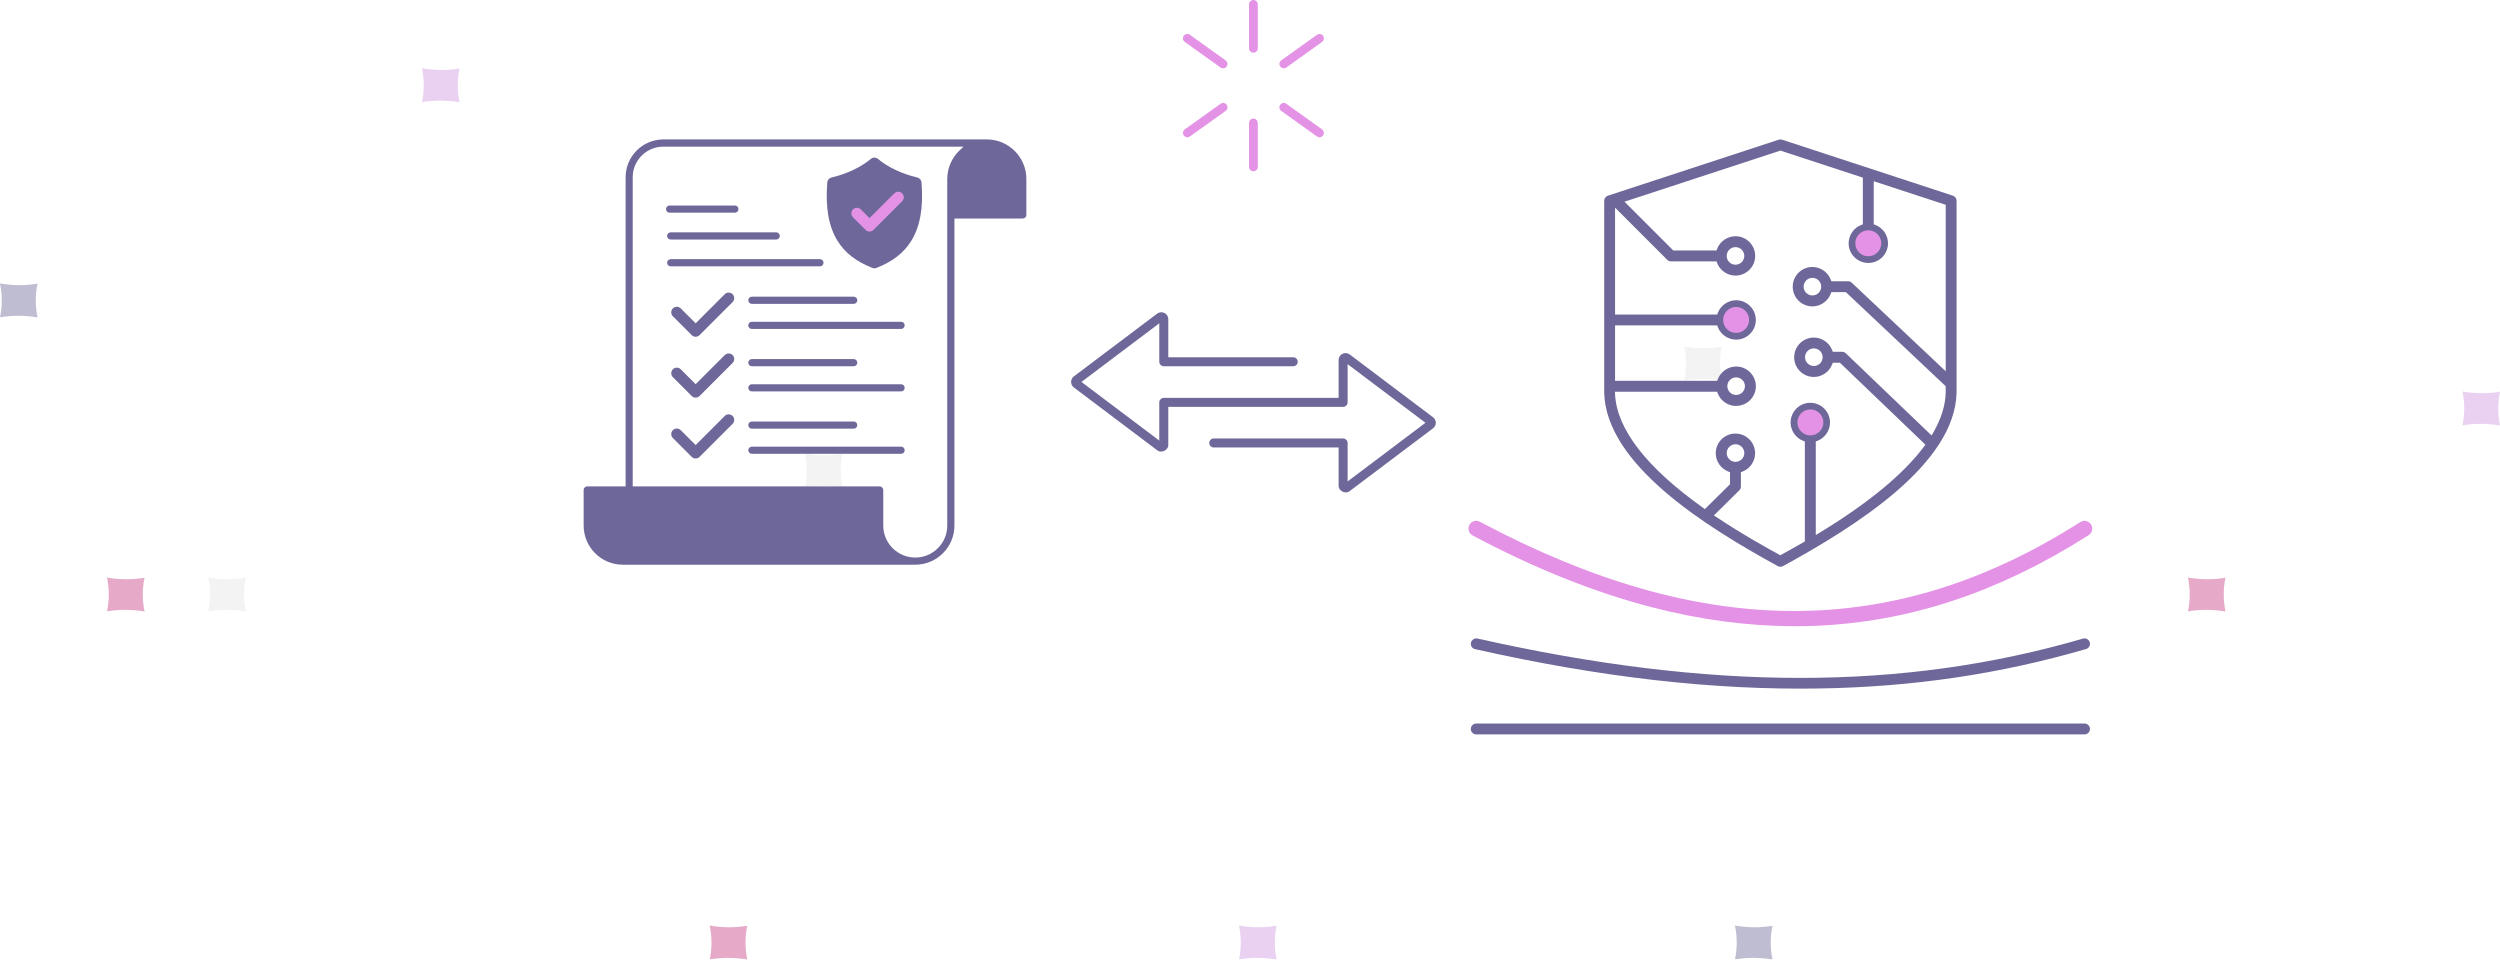 <?xml version="1.0" encoding="UTF-8"?> <svg xmlns="http://www.w3.org/2000/svg" id="Layer_2" data-name="Layer 2" viewBox="0 0 806.92 309.71"><defs><style> .cls-1 { fill: #e492e6; } .cls-2 { fill: #1e1e2d; opacity: .13; } .cls-3 { fill: #c22c77; } .cls-4 { opacity: .41; } .cls-5 { fill: #635d90; } .cls-6 { fill: #cc8ee0; } .cls-7 { fill: #6d6899; } </style></defs><g id="smarter_recovery_white" data-name="smarter recovery white"><g class="cls-4"><path class="cls-3" d="M46.61,197.37c-2.08-.35-4.17-.53-6.19-.53h-.03c-1.98,0-3.93.17-5.84.49v-.02c.37-1.8.56-3.61.56-5.39,0-1.87-.2-3.71-.58-5.51h.04c2.08.37,4.18.55,6.24.55s3.93-.17,5.84-.49v.03c-.39,1.86-.58,3.68-.56,5.4,0,1.85.2,3.68.57,5.47h-.04s0,0,0,0Z"></path><path class="cls-2" d="M79.29,197.37c-2.08-.35-4.17-.53-6.19-.53h-.03c-1.98,0-3.93.17-5.84.49v-.02c.37-1.8.56-3.61.56-5.39,0-1.87-.2-3.71-.58-5.51h.04c2.08.37,4.18.55,6.24.55s3.93-.17,5.84-.49v.03c-.39,1.86-.58,3.68-.56,5.4,0,1.85.2,3.68.57,5.47h-.04s0,0,0,0Z"></path><path class="cls-3" d="M718.27,197.37c-2.08-.35-4.17-.53-6.19-.53h-.03c-1.98,0-3.93.17-5.84.49v-.02c.37-1.8.56-3.61.56-5.39,0-1.87-.2-3.71-.58-5.51h.04c2.08.37,4.18.55,6.24.55s3.93-.17,5.84-.49v.03c-.39,1.86-.58,3.68-.56,5.4,0,1.85.2,3.68.57,5.47h-.04s0,0,0,0Z"></path><path class="cls-3" d="M241.15,309.7c-2.08-.35-4.17-.53-6.19-.53h-.03c-1.98,0-3.93.17-5.84.49v-.02c.37-1.8.56-3.61.56-5.39,0-1.87-.2-3.71-.58-5.51h.04c2.08.37,4.18.55,6.24.55s3.93-.17,5.84-.49v.03c-.39,1.86-.58,3.68-.56,5.4,0,1.85.2,3.68.57,5.47h-.04s0,0,0,0Z"></path><path class="cls-5" d="M572.06,309.7c-2.08-.35-4.17-.53-6.19-.53h-.03c-1.98,0-3.93.17-5.84.49v-.02c.37-1.8.56-3.61.56-5.39,0-1.87-.2-3.71-.58-5.51h.04c2.08.37,4.18.55,6.24.55s3.93-.17,5.84-.49v.03c-.39,1.86-.58,3.68-.56,5.4,0,1.85.2,3.68.57,5.47h-.04s0,0,0,0Z"></path><path class="cls-2" d="M271.89,157.34c-2.08-.35-4.17-.53-6.19-.53h-.03c-1.98,0-3.93.17-5.84.49v-.02c.37-1.8.56-3.61.56-5.39,0-1.87-.2-3.71-.58-5.51h.04c2.08.37,4.18.55,6.24.55s3.93-.17,5.84-.49v.03c-.39,1.86-.58,3.68-.56,5.4,0,1.85.2,3.68.57,5.47h-.04s0,0,0,0Z"></path><path class="cls-5" d="M12.07,102.45c-2.08-.35-4.17-.53-6.19-.53h-.03c-1.98,0-3.93.17-5.84.49v-.02c.37-1.8.56-3.61.56-5.39,0-1.87-.2-3.71-.58-5.51h.04c2.08.37,4.18.55,6.24.55s3.93-.17,5.84-.49v.03c-.39,1.86-.58,3.68-.56,5.4,0,1.85.2,3.68.57,5.47h-.04s0,0,0,0Z"></path><path class="cls-6" d="M806.88,137.33c-2.08-.35-4.17-.53-6.19-.53h-.03c-1.98,0-3.93.17-5.84.49v-.02c.37-1.8.56-3.61.56-5.39,0-1.87-.2-3.71-.58-5.51h.04c2.08.37,4.18.55,6.24.55s3.93-.17,5.84-.49v.03c-.39,1.86-.58,3.68-.56,5.4,0,1.85.2,3.68.57,5.47h-.04s0,0,0,0Z"></path><path class="cls-6" d="M411.99,309.7c-2.08-.35-4.17-.53-6.19-.53h-.03c-1.98,0-3.93.17-5.84.49v-.02c.37-1.8.56-3.61.56-5.39,0-1.87-.2-3.71-.58-5.51h.04c2.08.37,4.18.55,6.24.55s3.93-.17,5.84-.49v.03c-.39,1.86-.58,3.68-.56,5.4,0,1.85.2,3.68.57,5.47h-.04s0,0,0,0Z"></path><path class="cls-2" d="M555.7,122.84c-2.08-.35-4.17-.53-6.19-.53h-.03c-1.98,0-3.93.17-5.84.49v-.02c.37-1.8.56-3.61.56-5.39,0-1.87-.2-3.71-.58-5.51h.04c2.08.37,4.18.55,6.24.55s3.93-.17,5.84-.49v.03c-.39,1.86-.58,3.68-.56,5.4,0,1.85.2,3.68.57,5.47h-.04s0,0,0,0Z"></path><path class="cls-6" d="M148.27,33c-2.08-.35-4.17-.53-6.19-.53h-.03c-1.98,0-3.93.17-5.84.49v-.02c.37-1.8.56-3.61.56-5.39,0-1.87-.2-3.71-.58-5.51h.04c2.08.37,4.18.55,6.24.55s3.93-.17,5.84-.49v.03c-.39,1.86-.58,3.68-.56,5.4,0,1.85.2,3.68.57,5.47h-.04s0,0,0,0Z"></path></g><g><path class="cls-1" d="M394.77,22.05c-.28,0-.57-.09-.82-.26l-11.54-8.26c-.63-.45-.78-1.34-.33-1.97.45-.63,1.34-.78,1.97-.33l11.54,8.26c.63.45.78,1.34.33,1.97-.28.39-.71.59-1.15.59Z"></path><path class="cls-1" d="M425.89,44.31c-.28,0-.57-.09-.82-.26l-11.54-8.26c-.63-.45-.78-1.34-.33-1.97.45-.63,1.34-.78,1.97-.33l11.54,8.26c.63.45.78,1.34.33,1.97-.28.39-.71.59-1.15.59Z"></path><path class="cls-1" d="M414.36,22.05c-.44,0-.87-.21-1.15-.59-.45-.63-.31-1.52.33-1.97l11.54-8.26c.63-.45,1.52-.31,1.97.33.45.63.31,1.52-.33,1.97l-11.54,8.26c-.25.18-.54.26-.82.26Z"></path><path class="cls-1" d="M383.24,44.31c-.44,0-.87-.21-1.15-.59-.45-.63-.31-1.52.33-1.97l11.54-8.26c.63-.45,1.52-.31,1.97.33.45.63.31,1.52-.33,1.97l-11.54,8.26c-.25.18-.54.26-.82.26Z"></path><path class="cls-1" d="M404.56,17.01c-.78,0-1.41-.63-1.41-1.41V1.41c0-.78.63-1.41,1.41-1.41s1.41.63,1.41,1.41v14.19c0,.78-.63,1.41-1.41,1.41Z"></path><path class="cls-1" d="M404.56,55.28c-.78,0-1.41-.63-1.41-1.41v-14.19c0-.78.63-1.41,1.41-1.41s1.41.63,1.41,1.41v14.19c0,.78-.63,1.41-1.41,1.41Z"></path></g><g><g><path class="cls-7" d="M517.78,64.82v61.93c.59,23,32.26,42.96,56.03,55.97.52.29,1.16.29,1.69,0,23.77-13.01,55.43-32.96,56.02-55.93v-61.97c0-.76-.49-1.43-1.21-1.67l-55.11-18.06c-.36-.12-.74-.12-1.09,0l-55.12,18.07c-.72.24-1.21.91-1.21,1.67ZM560.38,131.01c3.5,0,6.36-2.85,6.36-6.35s-2.85-6.36-6.36-6.36c-2.62,0-5,1.65-5.94,4.12l-.18.48h-32.97v-17.87h32.96l.18.48c.93,2.46,3.32,4.11,5.94,4.11,3.5,0,6.36-2.85,6.36-6.35s-2.85-6.36-6.36-6.36c-2.62,0-5,1.65-5.94,4.12l-.18.48h-32.96v-34.49l16.82,16.82c.33.33.77.52,1.24.52h14.69l.18.48c.93,2.46,3.32,4.11,5.94,4.11,3.5,0,6.36-2.85,6.36-6.35s-2.85-6.36-6.36-6.36c-2.62,0-5.01,1.65-5.94,4.12l-.18.48h-13.96l-15.75-15.74,50.32-16.5,26.62,8.73v15.07l-.48.18c-2.46.93-4.11,3.32-4.11,5.94,0,3.5,2.85,6.35,6.36,6.35s6.35-2.85,6.35-6.35c0-2.62-1.65-5.01-4.12-5.94l-.48-.18v-13.91l23.23,7.61v53.72l-30.32-28.57c-.33-.31-.75-.48-1.21-.48h-5.38l-.18-.48c-.93-2.46-3.32-4.12-5.94-4.12-3.5,0-6.36,2.85-6.36,6.36s2.85,6.36,6.36,6.36c2.62,0,5-1.65,5.94-4.12l.18-.48h4.68l32.22,30.36v2.08c-.11,4.18-1.49,8.55-4.07,13l-.48.82-27.68-26.52c-.33-.32-.76-.49-1.21-.49h-3l-.18-.48c-.93-2.46-3.32-4.11-5.94-4.11-3.5,0-6.35,2.85-6.35,6.36s2.85,6.36,6.35,6.36c2.62,0,5.01-1.65,5.94-4.12l.18-.48h2.29l.22.21,27.39,26.25-.4.53c-6.64,8.93-18.03,18.33-33.85,27.94l-1.14.69v-30.2l.48-.18c2.46-.93,4.11-3.32,4.11-5.94,0-3.5-2.85-6.36-6.36-6.36s-6.36,2.85-6.36,6.36c0,2.62,1.65,5.01,4.12,5.94l.48.18v32.27l-.38.22c-2.9,1.68-5.49,3.11-7.19,4.04l-.36.2-.36-.2c-3.54-1.95-11.85-6.5-20.29-12.16l-.76-.51,8.18-8.07c.34-.33.52-.78.52-1.25v-4.62l.48-.18c2.46-.93,4.11-3.32,4.11-5.94,0-3.5-2.85-6.35-6.36-6.35s-6.35,2.85-6.35,6.35c0,2.62,1.65,5.01,4.12,5.94l.48.18v3.89l-8.12,8.02-.51-.37c-18.34-13.06-27.92-25.42-28.47-36.72l-.04-.79h32.98l.18.48c.93,2.46,3.32,4.11,5.94,4.11ZM557.53,124.64c0-1.57,1.28-2.84,2.84-2.84s2.84,1.28,2.84,2.84-1.28,2.84-2.84,2.84-2.84-1.28-2.84-2.84ZM557.32,82.6c0-1.57,1.28-2.84,2.84-2.84s2.84,1.28,2.84,2.84-1.28,2.84-2.84,2.84-2.84-1.27-2.84-2.84ZM587.83,92.52c0,1.57-1.28,2.84-2.84,2.84s-2.84-1.28-2.84-2.84,1.28-2.84,2.84-2.84,2.84,1.28,2.84,2.84ZM588.29,115.29c0,1.57-1.28,2.84-2.84,2.84s-2.84-1.28-2.84-2.84,1.28-2.84,2.84-2.84h0c.75,0,1.46.29,2,.83.54.54.84,1.25.84,2.02ZM560.17,149.08c-.75,0-1.46-.29-2-.83-.54-.54-.84-1.25-.84-2.02,0-1.57,1.28-2.84,2.84-2.84s2.84,1.28,2.84,2.84-1.28,2.84-2.84,2.84h0Z"></path><path class="cls-7" d="M672.81,233.53h-196.32c-.97,0-1.76.79-1.76,1.76s.79,1.76,1.76,1.76h196.32c.97,0,1.76-.79,1.76-1.76s-.79-1.76-1.76-1.76Z"></path><path class="cls-7" d="M475,208.75c.25.4.64.67,1.1.77,40.5,9.12,76.73,13.25,111.14,12.7,30.17-.49,58.32-4.66,86.06-12.73.45-.13.82-.43,1.05-.84.23-.41.28-.88.15-1.33-.13-.45-.43-.82-.84-1.05-.41-.23-.89-.28-1.34-.15-58.14,16.92-120.25,16.91-195.45-.03-.13-.03-.25-.04-.38-.04-.8,0-1.53.56-1.72,1.37h0c-.1.46-.02.93.23,1.32Z"></path></g><path class="cls-1" d="M474.27,169.43c.65-1.22,2.17-1.68,3.39-1.03,72.04,38.38,133.62,38.41,193.8.1,1.17-.74,2.72-.4,3.46.77.74,1.17.4,2.72-.77,3.46-29.21,18.6-58.3,28.18-88.93,29.29-1.95.07-3.9.1-5.87.1-14.96,0-30.43-2.04-46.07-6.09-18.59-4.81-38.1-12.61-57.97-23.21-1.22-.65-1.68-2.17-1.03-3.39h0Z"></path><circle class="cls-1" cx="584.33" cy="136.34" r="4.19"></circle><circle class="cls-1" cx="603.02" cy="78.52" r="4.19"></circle><circle class="cls-1" cx="560.37" cy="103.26" r="4.19"></circle></g><path class="cls-7" d="M433.32,158.68c.63.31,1.57.44,2.31-.16l26.9-20.27c.99-.75,1.19-2.16.44-3.15-.13-.17-.28-.32-.45-.44h0s-26.86-20.24-26.86-20.24c-.48-.36-1.07-.51-1.67-.43-.6.08-1.12.39-1.48.88-.29.39-.45.87-.45,1.36v12.19h-56.43c-.85.05-1.45.69-1.45,1.45v12.33l-25.12-18.92,25.12-18.93v12.41c0,.76.6,1.4,1.36,1.45h41.85s0,0,.01,0c.81,0,1.46-.64,1.47-1.44,0-.39-.14-.75-.42-1.03-.27-.28-.63-.43-1.02-.43h-40.34v-12.27c0-1.24-1.01-2.25-2.25-2.25-.49,0-.97.16-1.36.45l-26.86,20.24c-.99.75-1.19,2.16-.44,3.15.13.17.28.32.44.44l26.86,20.24c.78.63,1.72.51,2.35.19.63-.31,1.29-.99,1.26-1.94v-12.24s56.55,0,56.55,0c.75-.06,1.33-.7,1.33-1.45v-12.33l25.12,18.92-25.12,18.93v-12.41c0-.75-.59-1.39-1.35-1.45h-41.86c-.8,0-1.45.64-1.45,1.45s.65,1.45,1.45,1.45h40.3v12.27c-.03,1,.63,1.68,1.26,1.99Z"></path><g><g><g><path class="cls-7" d="M290.85,103.86h-48.17c-.64,0-1.16.52-1.16,1.16s.52,1.16,1.16,1.16h48.17c.64,0,1.15-.52,1.15-1.16s-.52-1.16-1.15-1.16Z"></path><path class="cls-7" d="M242.68,118.22h32.87c.64,0,1.16-.52,1.16-1.16s-.52-1.16-1.16-1.16h-32.87c-.64,0-1.16.52-1.16,1.16s.52,1.16,1.16,1.16Z"></path><path class="cls-7" d="M242.68,138.37h32.87c.64,0,1.16-.52,1.16-1.16s-.52-1.16-1.16-1.16h-32.87c-.64,0-1.16.52-1.16,1.16s.52,1.16,1.16,1.16Z"></path><path class="cls-7" d="M290.85,124.02h-48.17c-.64,0-1.16.52-1.16,1.16s.52,1.16,1.16,1.16h48.17c.64,0,1.15-.52,1.15-1.16s-.52-1.16-1.15-1.16Z"></path><path class="cls-7" d="M242.68,146.48h48.17c.64,0,1.15-.52,1.15-1.16s-.52-1.16-1.15-1.16h-48.17c-.64,0-1.16.52-1.16,1.16s.52,1.16,1.16,1.16Z"></path><path class="cls-7" d="M216.48,85.97h48.17c.64,0,1.16-.52,1.16-1.16s-.52-1.16-1.16-1.16h-48.17c-.64,0-1.16.52-1.16,1.16s.52,1.16,1.16,1.16Z"></path><path class="cls-7" d="M201,182.27h94.42c6.97,0,12.64-5.67,12.64-12.64v-99.1h22.06c.64,0,1.16-.52,1.16-1.16v-11.61c0-7.04-5.73-12.76-12.76-12.76h-104.39c-6.73,0-12.2,5.47-12.2,12.2v99.79h-12.39c-.64,0-1.16.52-1.16,1.16v11.48c0,6.97,5.67,12.64,12.64,12.64ZM204.22,57.21c0-5.45,4.43-9.88,9.88-9.88h96.91l-1.19,1.11c-2.59,2.41-4.08,5.82-4.08,9.34v111.86c0,5.69-4.63,10.32-10.32,10.32s-10.33-4.63-10.33-10.32v-11.48c0-.64-.52-1.16-1.15-1.16h-79.72V57.21Z"></path><path class="cls-7" d="M275.55,95.76h-32.87c-.64,0-1.16.52-1.16,1.16s.52,1.16,1.16,1.16h32.87c.64,0,1.16-.52,1.16-1.16s-.52-1.16-1.16-1.16Z"></path><path class="cls-7" d="M250.54,74.99h-34.07c-.64,0-1.16.52-1.16,1.16s.52,1.16,1.16,1.16h34.07c.64,0,1.16-.52,1.16-1.16s-.52-1.16-1.16-1.16Z"></path><path class="cls-7" d="M237.2,66.33h-21.08c-.64,0-1.16.52-1.16,1.16s.52,1.16,1.16,1.16h21.08c.64,0,1.16-.52,1.16-1.16s-.52-1.16-1.16-1.16Z"></path></g><path class="cls-7" d="M236.46,94.96c.7.7.7,1.84,0,2.54l-10.66,10.66c-.35.35-.81.53-1.27.53s-.92-.18-1.27-.53l-6.08-6.08c-.7-.7-.7-1.84,0-2.54.7-.7,1.84-.7,2.54,0l4.81,4.81,9.39-9.39c.7-.7,1.84-.7,2.54,0h0Z"></path><path class="cls-7" d="M236.46,114.61c.7.7.7,1.84,0,2.54l-10.66,10.66c-.35.35-.81.53-1.27.53s-.92-.18-1.27-.53l-6.08-6.08c-.7-.7-.7-1.84,0-2.54.7-.7,1.84-.7,2.54,0l4.81,4.81,9.39-9.39c.7-.7,1.84-.7,2.54,0h0Z"></path><path class="cls-7" d="M236.46,134.26c.7.7.7,1.84,0,2.54l-10.66,10.66c-.34.34-.79.53-1.27.53s-.93-.19-1.27-.53l-6.08-6.08c-.7-.7-.7-1.84,0-2.54.7-.7,1.84-.7,2.54,0l4.81,4.81,9.39-9.39c.7-.7,1.84-.7,2.54,0h0Z"></path></g><path class="cls-7" d="M296.05,57.28c-4.89-1.14-9.51-3.32-12.67-5.99-.67-.56-1.65-.56-2.31,0-3.16,2.67-7.78,4.85-12.67,5.99-.76.18-1.32.83-1.38,1.6-.65,8.06.44,14.25,3.33,18.9,2.39,3.85,5.96,6.61,11.22,8.7.21.08.44.13.66.13s.45-.04.66-.13c5.26-2.08,8.83-4.85,11.22-8.7,2.89-4.65,3.98-10.83,3.33-18.9-.07-.78-.63-1.43-1.39-1.6h0Z"></path><path class="cls-1" d="M291.19,62.41c.7.7.7,1.84,0,2.54l-9.26,9.26c-.35.35-.81.53-1.27.53s-.92-.18-1.27-.53l-4.07-4.07c-.7-.7-.7-1.84,0-2.54.7-.7,1.84-.7,2.54,0l2.8,2.8,7.99-7.99c.7-.7,1.83-.7,2.53,0Z"></path><path class="cls-7" d="M201,179.32c-5.34,0-9.69-4.35-9.69-9.69v-9.69h90.83v9.69c0,3.82,1.62,7.26,4.21,9.69h-85.36Z"></path><path class="cls-7" d="M328.31,67.58h-19.62v-9.81c0-5.41,4.4-9.81,9.81-9.81s9.81,4.4,9.81,9.81v9.81Z"></path></g></g></svg> 